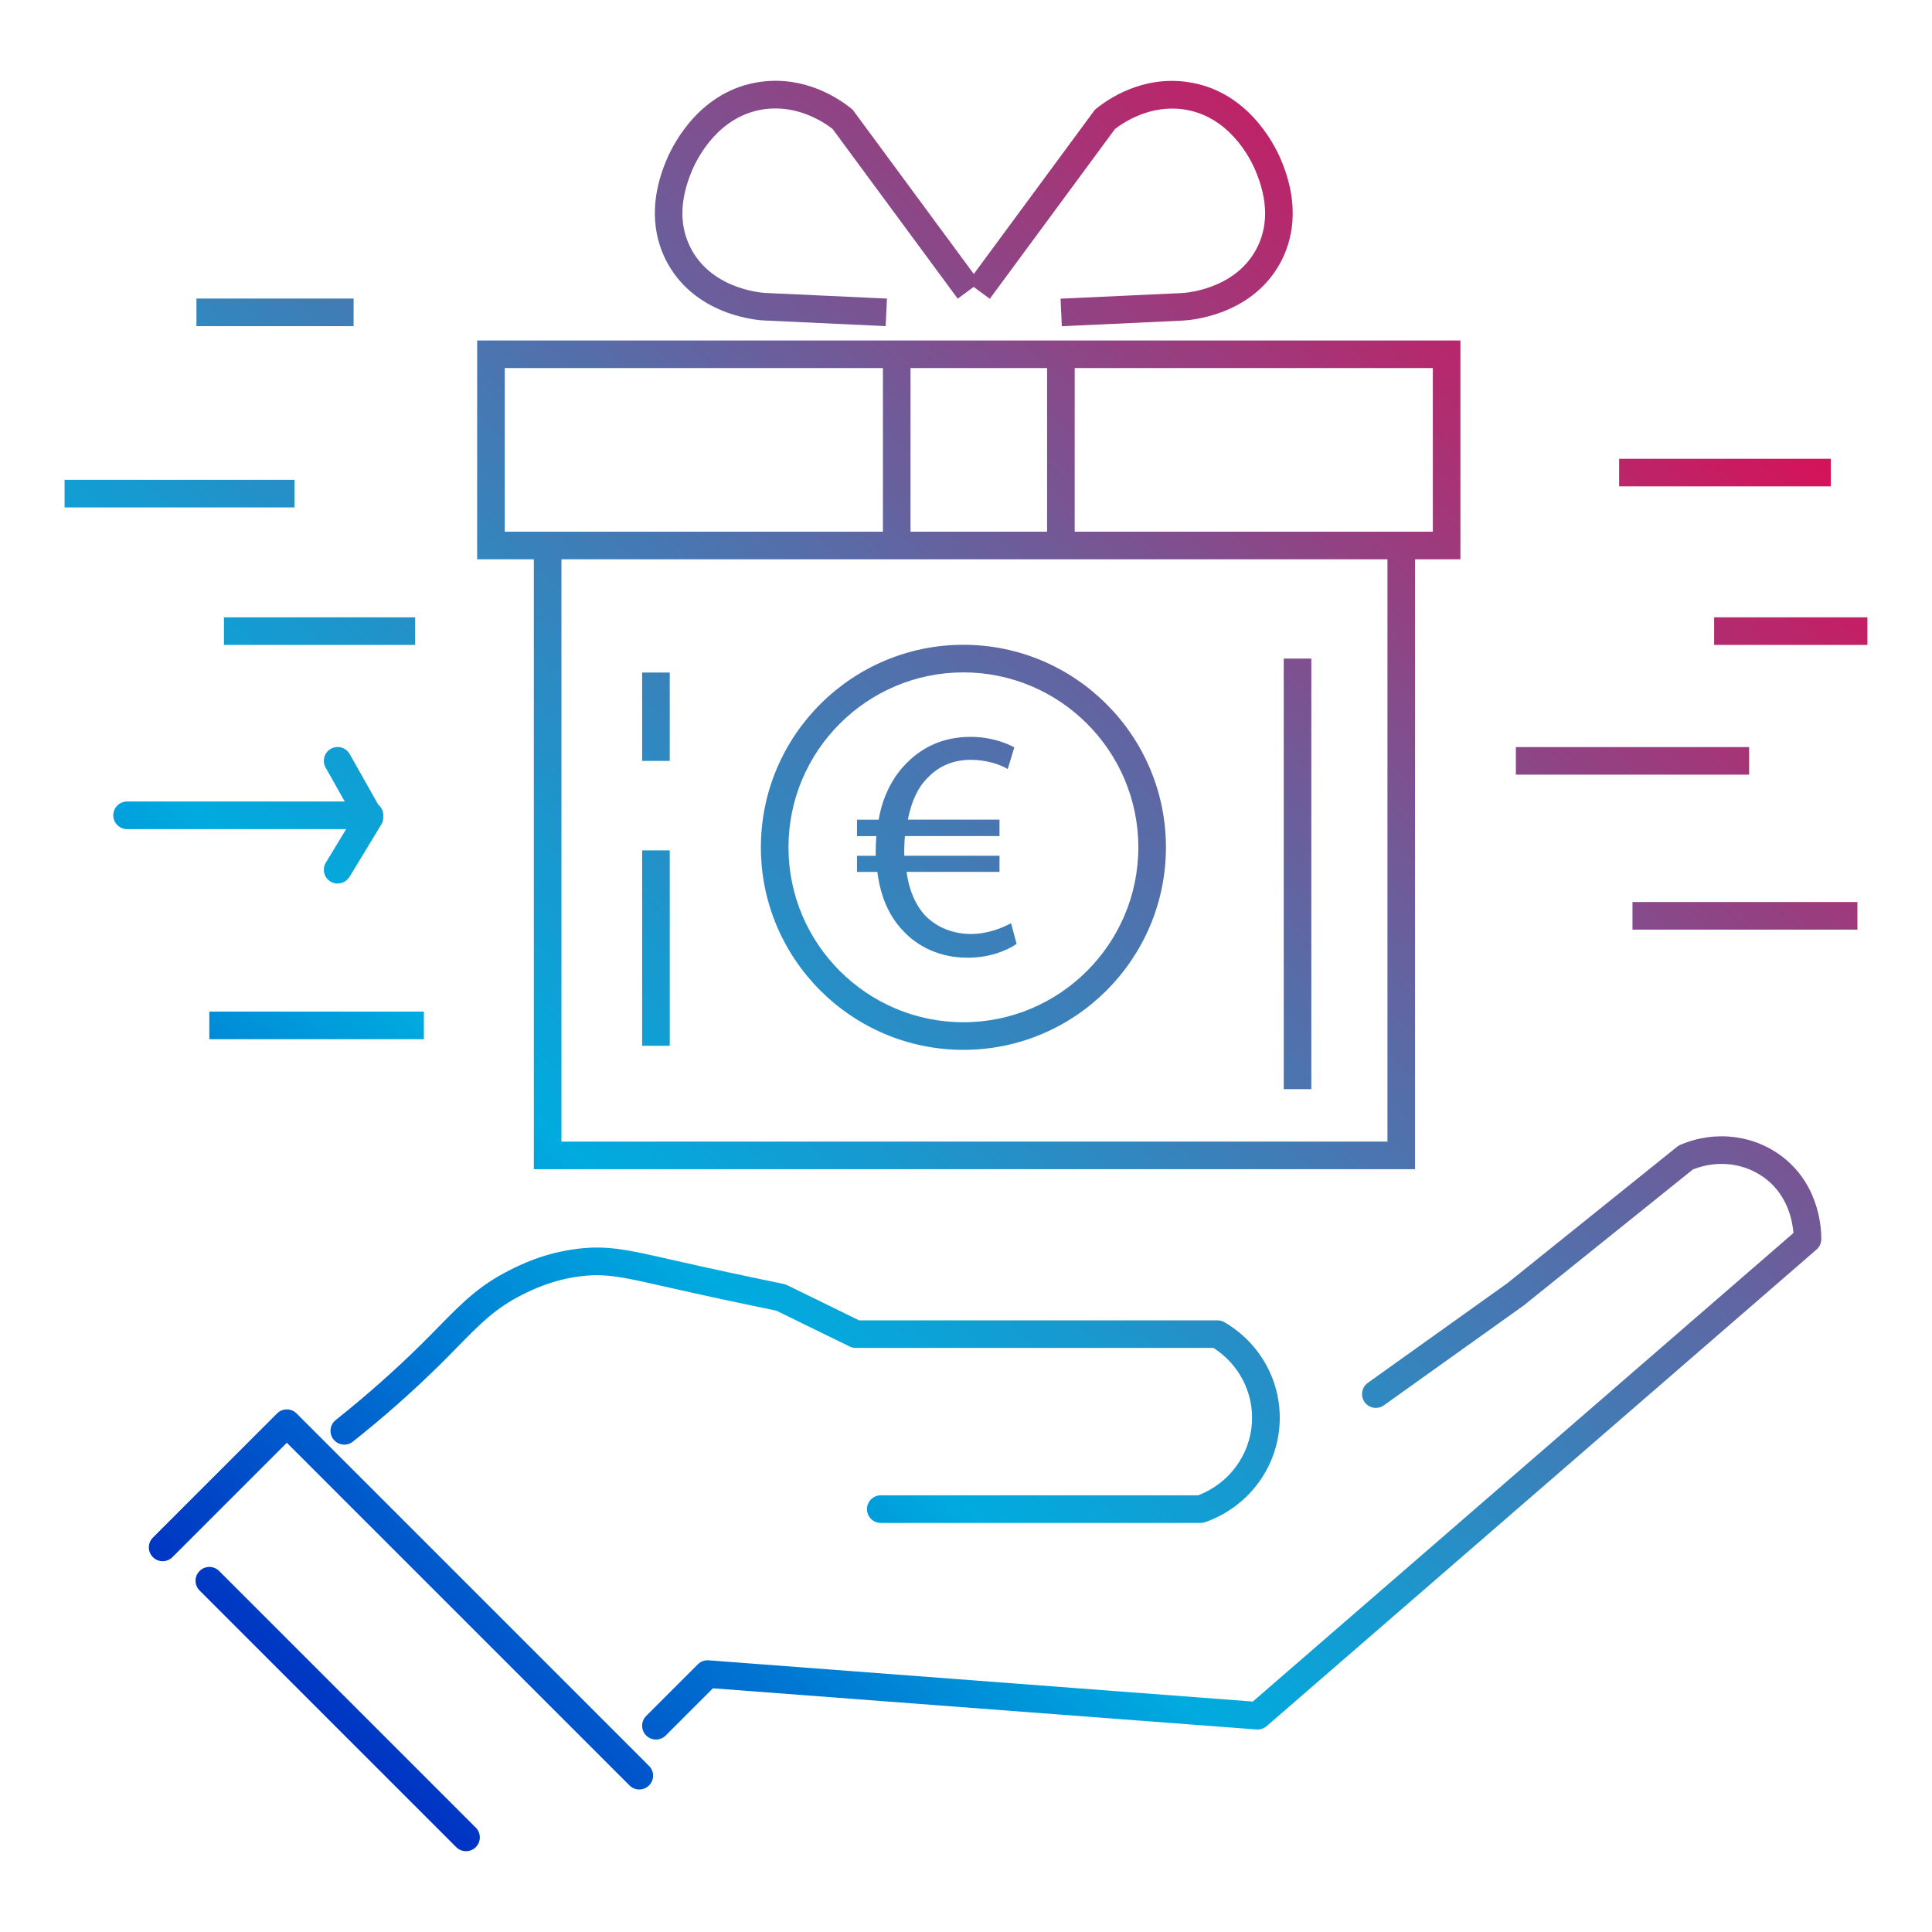 <svg xmlns="http://www.w3.org/2000/svg" xmlns:xlink="http://www.w3.org/1999/xlink" id="Ebene_1" data-name="Ebene 1" viewBox="0 0 350 350"><defs><style>      .cls-1 {        fill: url(#Unbenannter_Verlauf_14);      }    </style><linearGradient id="Unbenannter_Verlauf_14" data-name="Unbenannter Verlauf 14" x1="38.29" y1="299.86" x2="314.74" y2="-6.48" gradientUnits="userSpaceOnUse"><stop offset="0" stop-color="#002fc1"></stop><stop offset=".15" stop-color="#0072d1"></stop><stop offset=".27" stop-color="#00abdf"></stop><stop offset=".36" stop-color="#1899cf"></stop><stop offset=".54" stop-color="#576ca8"></stop><stop offset=".8" stop-color="#bb2569"></stop><stop offset=".86" stop-color="#d4145a"></stop></linearGradient></defs><path class="cls-1" d="M84.42,335.36c-.64,0-1.28-.24-1.77-.73l-46.49-46.49c-.98-.98-.98-2.56,0-3.54.98-.98,2.56-.98,3.54,0l46.49,46.49c.98.98.98,2.56,0,3.54-.49.49-1.13.73-1.77.73ZM117.58,323.45c.98-.98.98-2.56,0-3.54l-63.85-63.85c-.98-.98-2.56-.98-3.54,0l-22.49,22.49c-.98.98-.98,2.56,0,3.54.98.98,2.56.98,3.54,0l20.72-20.72,62.08,62.08c.49.49,1.13.73,1.77.73s1.28-.24,1.77-.73ZM120.6,314.4l8.55-8.55,98.48,7.46c.67.05,1.32-.17,1.83-.6l99.62-86.34c.53-.46.85-1.13.86-1.83.03-1.52-.13-9.37-6.66-14.68-5.23-4.25-12.46-5.2-18.86-2.47-.21.09-.41.21-.59.35l-30.74,24.71-25.3,18.07c-1.12.8-1.38,2.36-.58,3.49.8,1.12,2.36,1.38,3.49.58l25.36-18.11s.08-.06.11-.09l30.51-24.53c4.61-1.84,9.73-1.13,13.44,1.88,3.82,3.1,4.62,7.57,4.78,9.63l-97.94,84.88-98.58-7.47c-.73-.06-1.44.21-1.96.72l-9.36,9.36c-.98.98-.98,2.56,0,3.54.49.49,1.13.73,1.77.73s1.28-.24,1.77-.73ZM218.38,275.74c7.7-2.74,12.97-9.71,13.43-17.76.43-7.52-3.4-14.59-9.99-18.45-.38-.22-.82-.34-1.26-.34h-64.93l-13.07-6.39c-.19-.09-.39-.16-.59-.2-6.73-1.38-13.32-2.8-19.58-4.22l-1.34-.3c-7.36-1.67-11.06-2.51-16.42-1.85-6.07.74-10.43,2.93-12.29,3.87-5.55,2.79-8.61,5.92-12.86,10.24-.97.99-2.01,2.05-3.17,3.2-4.79,4.74-10.01,9.35-15.49,13.71-1.08.86-1.26,2.43-.41,3.51.86,1.08,2.43,1.26,3.51.41,5.63-4.46,10.98-9.2,15.9-14.07,1.18-1.17,2.24-2.24,3.22-3.25,4.05-4.13,6.73-6.86,11.54-9.28,1.63-.82,5.45-2.74,10.65-3.37,4.51-.55,7.7.18,14.71,1.77l1.34.3c6.19,1.4,12.71,2.8,19.36,4.17l13.3,6.5c.34.17.72.25,1.1.25h64.8c4.62,2.97,7.27,8.09,6.96,13.51-.34,5.9-4.14,11.03-9.73,13.19h-57.51c-1.38,0-2.5,1.12-2.5,2.5s1.12,2.5,2.5,2.5h57.96c.29,0,.57-.05.84-.14ZM63.31,158.87l5.77-9.51c.47-.77.48-1.74.04-2.53l-5.77-10.23c-.68-1.2-2.2-1.63-3.41-.95-1.2.68-1.63,2.2-.95,3.41l5.05,8.95-5.01,8.26c-.72,1.18-.34,2.72.84,3.43.41.25.85.36,1.29.36.84,0,1.67-.43,2.14-1.2ZM69.44,147.7c0-1.38-1.12-2.5-2.5-2.5H23.02c-1.38,0-2.5,1.12-2.5,2.5s1.12,2.5,2.5,2.5h43.92c1.38,0,2.5-1.12,2.5-2.5ZM75.21,111.83h-34.64v5h34.64v-5ZM53.36,86.92H11.7v5h41.66v-5ZM64.06,54.09h-28.47v5h28.47v-5ZM331.66,83.11h-38.34v5h38.34v-5ZM338.3,111.83h-27.77v5h27.77v-5ZM316.87,135.34h-42.26v5h42.26v-5ZM336.49,163.41h-40.75v5h40.75v-5ZM256.35,96.32H96.71v115.49h159.64v-115.49ZM101.71,101.32h149.64v105.49H101.71v-105.49ZM264.58,61.68H86.44v39.64h178.13v-39.64ZM91.44,66.68h168.13v29.64H91.44v-29.64ZM194.69,61.68h-34.74v39.64h34.74v-39.64ZM164.95,66.68h24.74v29.64h-24.74v-29.64ZM160.68,54.09l-21.99-1.02c-.09,0-9.29-.4-13.37-7.77-2.3-4.16-2.26-9.05.11-14.55.99-2.29,4.84-9.84,13.06-10.97,5.97-.82,10.7,2.31,12.34,3.58l22.67,30.75,4.02-2.97-23.06-31.28-.25-.2c-2.25-1.82-8.34-5.94-16.4-4.84-10.82,1.48-15.73,11.05-16.97,13.94-3.76,8.71-2.02,15.12.11,18.96,5.43,9.82,17.08,10.33,17.54,10.34l21.96,1.02.23-4.99ZM214.31,58.07c.49-.02,12.14-.52,17.57-10.34,2.12-3.84,3.86-10.24.11-18.95-1.25-2.9-6.16-12.46-16.98-13.94-8.07-1.11-14.16,3.01-16.41,4.84l-.25.2-23.06,31.28,4.02,2.97,22.67-30.75c1.63-1.27,6.36-4.39,12.34-3.58,8.22,1.13,12.08,8.68,13.06,10.97,2.37,5.5,2.41,10.4.11,14.55-4.08,7.37-13.28,7.77-13.4,7.77l-21.96,1.02.23,4.99,21.93-1.02ZM211.22,153.5c0-20.23-16.46-36.69-36.69-36.69s-36.69,16.46-36.69,36.69,16.46,36.69,36.69,36.69,36.69-16.46,36.69-36.69ZM206.22,153.5c0,17.47-14.22,31.69-31.69,31.69s-31.69-14.22-31.69-31.69,14.22-31.69,31.69-31.69,31.69,14.22,31.69,31.69ZM183.15,167.24c-1.37.77-4.11,1.96-7.26,1.96s-6.19-1.13-8.39-3.45c-1.61-1.79-2.8-4.34-3.27-7.8h16.84v-2.92h-17.26v-1.07c0-.83.06-1.73.12-2.5h17.14v-2.98h-16.6c.6-3.15,1.79-5.83,3.57-7.56,2.02-2.14,4.64-3.27,7.85-3.27,2.68,0,5.18.77,6.67,1.67l1.19-3.93c-1.67-.89-4.4-1.9-7.91-1.9-4.88,0-8.75,1.79-11.78,4.94-2.38,2.44-4.17,5.89-4.88,10.06h-3.93v2.98h3.51c-.06.83-.12,1.73-.12,2.68v.89h-3.39v2.92h3.69c.54,4.28,2.02,7.74,4.28,10.24,2.98,3.45,7.26,5.3,12.08,5.3,3.93,0,7.02-1.25,8.87-2.5l-1.01-3.75ZM76.79,183.26h-38.87v5h38.87v-5ZM121.33,121.84h-5v16h5v-16ZM121.33,154.06h-5v35.4h5v-35.4ZM237.56,119.31h-5v78h5v-78Z"></path></svg>